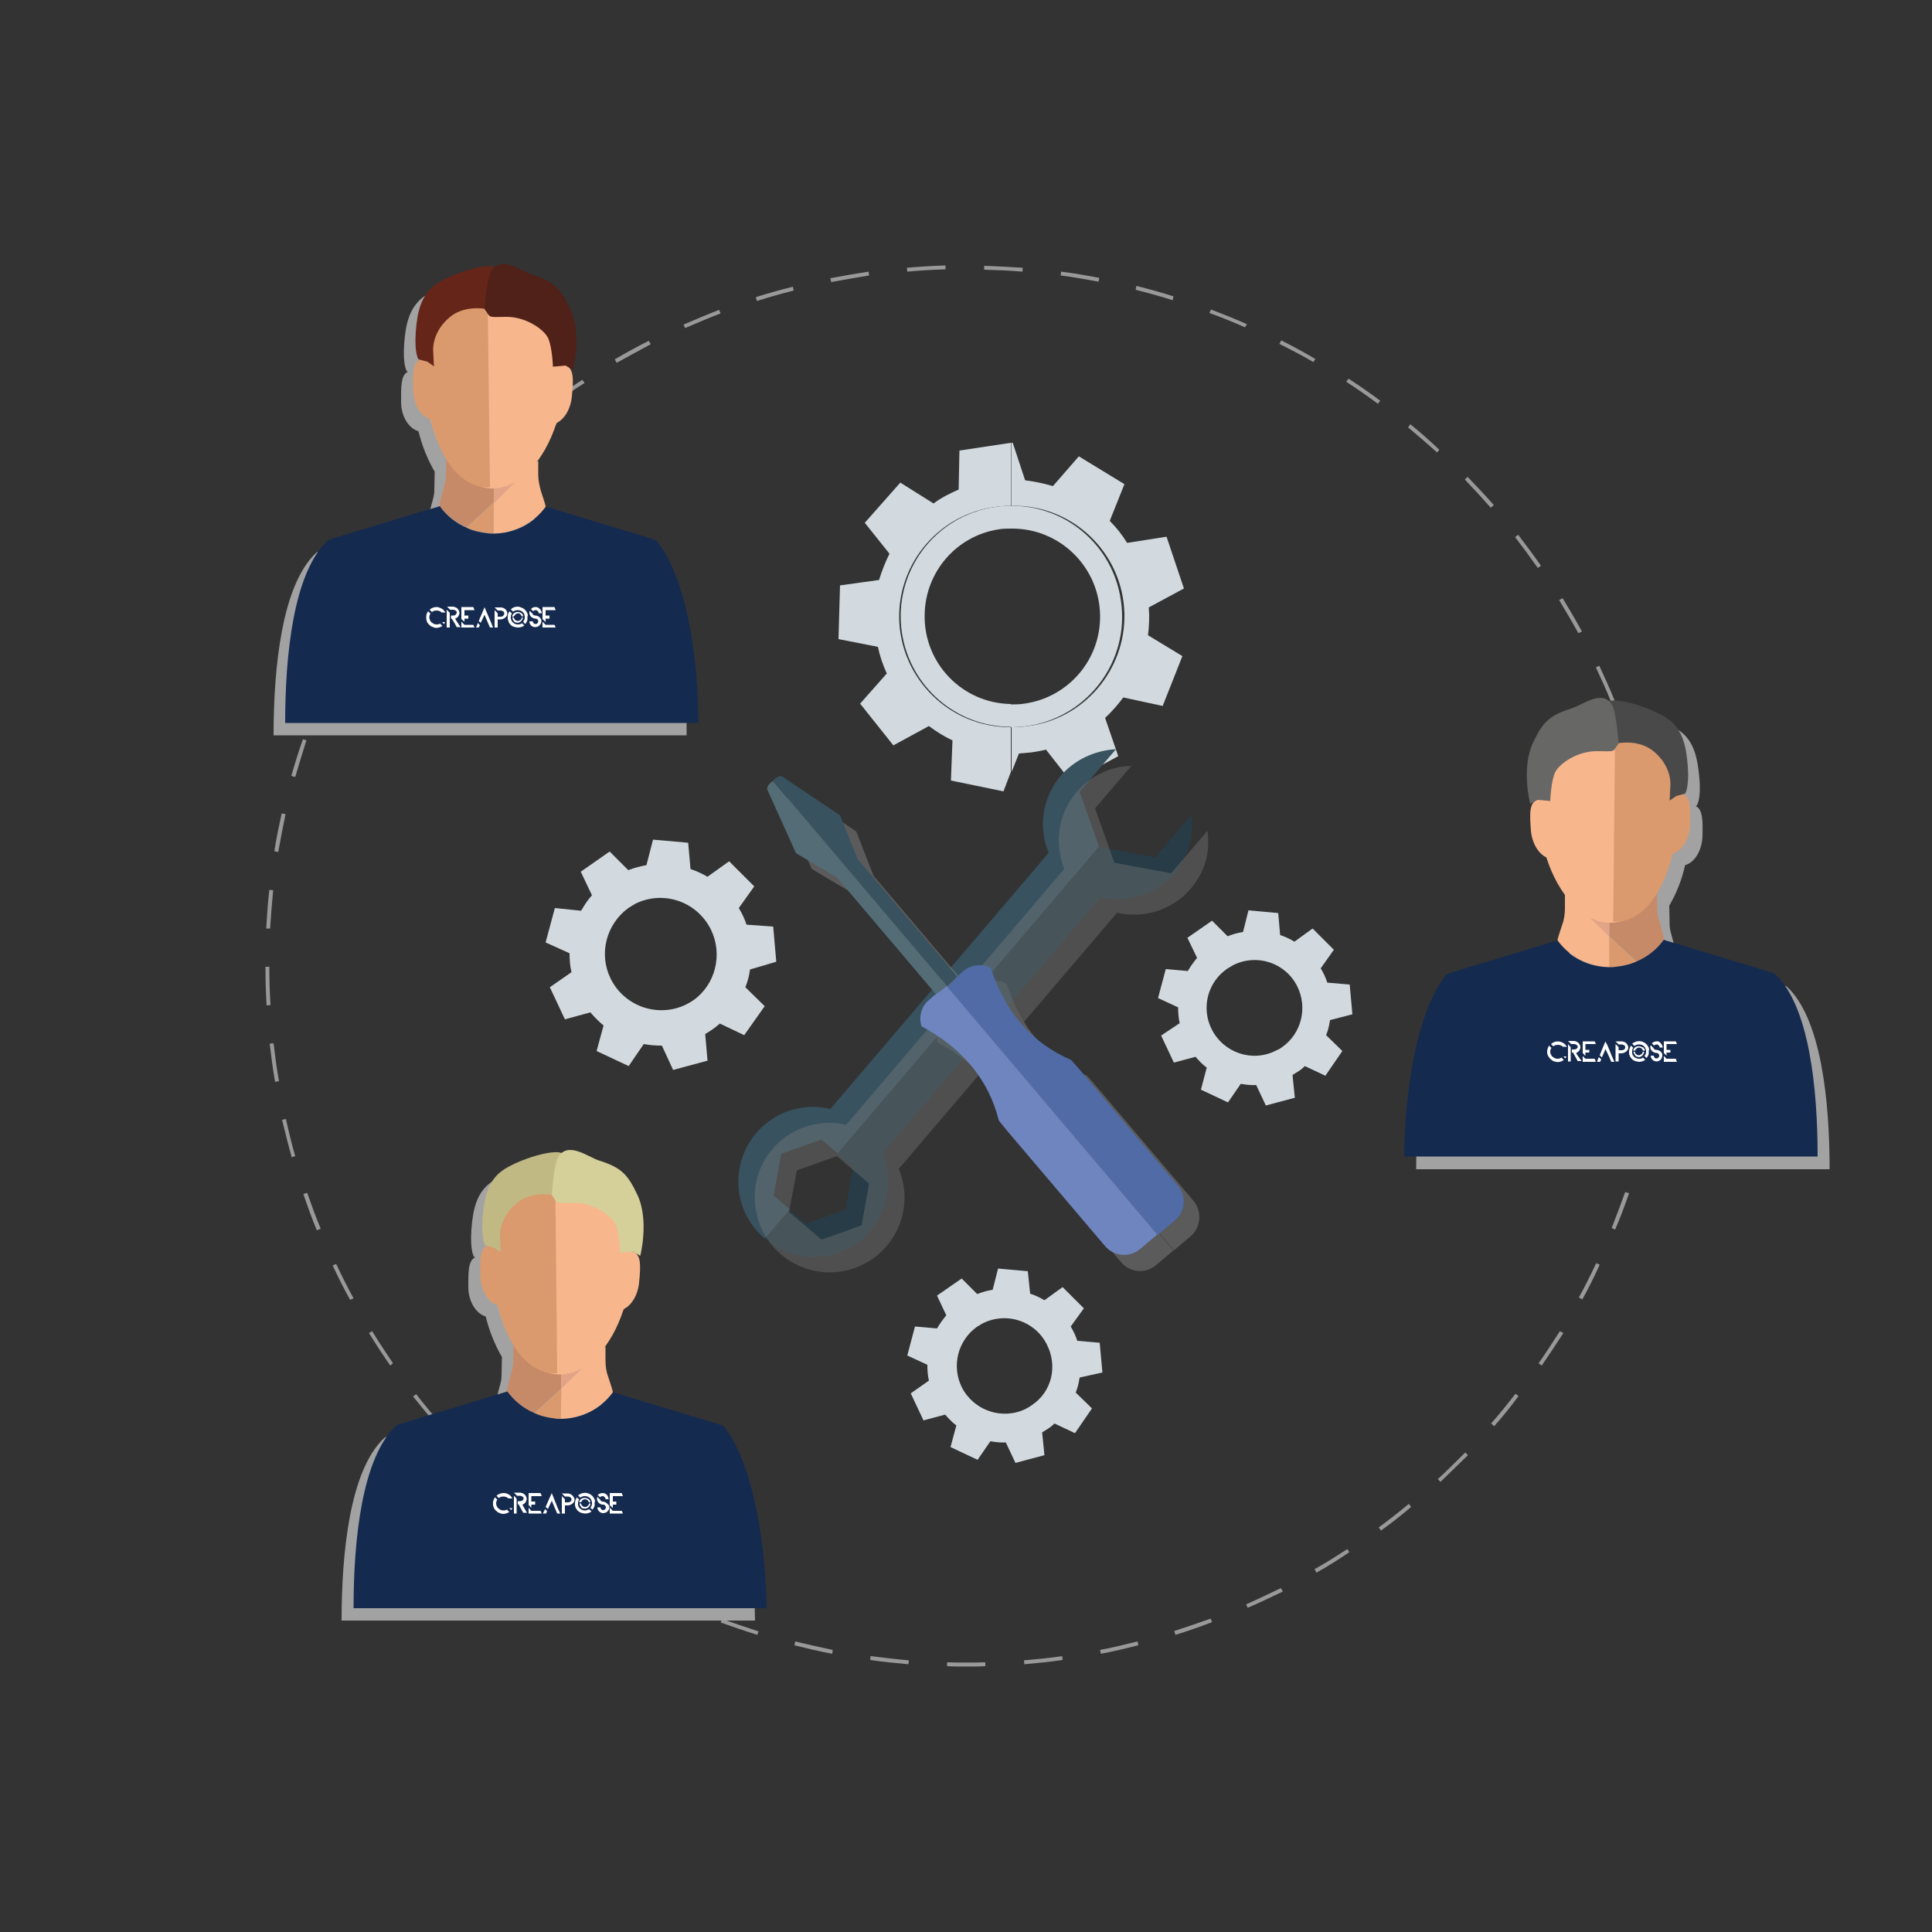 <?xml version="1.0" encoding="utf-8"?>
<!-- Generator: Adobe Illustrator 24.1.3, SVG Export Plug-In . SVG Version: 6.00 Build 0)  -->
<svg version="1.1" id="Calque_1" xmlns="http://www.w3.org/2000/svg" xmlns:xlink="http://www.w3.org/1999/xlink" x="0px" y="0px"
	 viewBox="0 0 500 500" style="enable-background:new 0 0 500 500;" xml:space="preserve">
<rect x="0" y="0" width="500" height="500" fill="#333333" stroke="none"/>
<style type="text/css">
	.st0{fill:#D2DADF;}
	.st1{fill:#38525F;}
	.st2{fill:#273C46;}
	.st3{opacity:0.5;}
	.st4{opacity:0.7;fill:#848484;enable-background:new    ;}
	.st5{fill:#848484;}
	.st6{fill:#546C76;}
	.st7{fill:#506BA6;}
	.st8{fill:#6F85BF;}
	.st9{fill:#999999;}
	.st10{fill:#A2A2A3;}
	.st11{fill:#E39785;}
	.st12{fill:#E3A387;}
	.st13{fill:#13110D;}
	.st14{fill:#292621;}
	.st15{fill:#F8B68C;}
	.st16{fill:#FAB414;}
	.st17{fill:#C78A68;}
	.st18{fill:#DA9A6D;}
	.st19{fill:#152A4F;}
	.st20{fill:#FFFFFF;}
	.st21{fill:#662519;}
	.st22{fill:#4F2119;}
	.st23{fill:#C1B984;}
	.st24{fill:#D5CF99;}
	.st25{fill:#4A494A;}
	.st26{fill:#676766;}
</style>
<g id="Elements">
	<path class="st0" d="M248.1,126.7c-2.3,1-4.5,2.1-6.5,3.6l-8.6-5.4l-9.2,10.4l6.4,8c-1.1,2.2-2,4.5-2.7,6.8l-10.1,1.4l-0.4,13.9
		l10.2,2c0.5,2.4,1.3,4.7,2.3,6.9l-6.9,7.8l8.6,10.8l9.2-5c1.9,1.4,3.9,2.7,6.1,3.7l-0.4,10.4l13.6,2.8l1.9-5v-11.6
		c-15.8,0.1-28.7-12.6-28.9-28.4c-0.1-14.4,10.5-26.7,24.8-28.6c1.4-0.2,2.7-0.3,4.1-0.3v-16.3l-13.3,2L248.1,126.7z"/>
	<path class="st0" d="M301.9,138.9l-10.2,1.6c-1.3-2.1-2.8-4-4.5-5.7l3.8-9.5l-11.8-7.2l-6.7,7.7c-2.4-0.7-4.8-1.2-7.2-1.5l-3.2-9.7
		h-0.4v16.3c15.8-0.4,28.9,12.1,29.3,27.9c0.3,14.6-10.4,27.2-24.9,29.1c-1.4,0.2-2.9,0.3-4.3,0.3v11.6l1.9-4.8
		c1.1-0.1,2.3-0.2,3.4-0.3c1.2-0.2,2.4-0.4,3.6-0.7l6.5,8.3l12.2-6.6l-3.4-9.9c1.7-1.6,3.3-3.4,4.7-5.3l10.2,2.2l5.1-12.9l-8.9-5.4
		c0.3-2.4,0.4-4.8,0.2-7.2l9.1-4.9L301.9,138.9z"/>
	<path class="st0" d="M233.4,163.7c2.1,14,14.1,24.4,28.2,24.4v-5.9c-12.6-0.2-22.6-10.6-22.3-23.2c0.2-11,8.2-20.3,19.1-22
		c1.1-0.2,2.1-0.2,3.2-0.2v-5.9c-1.4,0-2.7,0.1-4.1,0.3C241.9,133.5,231.1,148,233.4,163.7z"/>
	<path class="st0" d="M261.6,130.9v5.9c12.6-0.2,22.9,9.9,23.1,22.4c0.2,11.5-8.2,21.3-19.6,22.9c-1.1,0.2-2.3,0.2-3.5,0.2v5.9
		c1.4,0,2.9-0.1,4.3-0.3c15.6-2.3,26.5-16.8,24.2-32.4C288.1,141.2,275.9,130.8,261.6,130.9L261.6,130.9z"/>
	<path class="st0" d="M200.9,248.9l-0.8-9.1l-6.9-0.5c-0.5-1.5-1.2-3-2-4.3l4-5.6l-6.5-6.5l-5.6,4c-1.4-0.8-2.9-1.5-4.4-2l-0.6-6.8
		l-9.1-0.8l-1.7,6.6c-1.6,0.3-3.2,0.7-4.7,1.3l-4.8-4.8l-0.2,0.1l-7.3,5.1l2.9,6.1c-1.1,1.2-2,2.6-2.8,4l-6.8-0.7l-2.4,8.9l6.2,2.8
		c0,1.6,0.1,3.3,0.5,4.9l-5.6,3.9l3.9,8.3l6.6-1.8c1,1.2,2.2,2.4,3.4,3.4l-1.8,6.6l8.3,3.9l3.9-5.7c1.6,0.3,3.1,0.4,4.7,0.4l2.9,6.3
		l8.9-2.4l-0.3-3.5l-0.3-3.4c0.7-0.4,1.3-0.8,1.9-1.2c0.7-0.5,1.3-1,1.9-1.5l6.3,3l5.3-7.5l-5-4.9c0.6-1.5,1-3,1.2-4.6L200.9,248.9z
		 M179.4,258.9c-0.6,0.4-1.3,0.8-1.9,1.1c-7.3,3.5-16,0.4-19.5-6.8c-3.1-6.4-1.1-14,4.6-18.2c0.6-0.4,1.2-0.7,1.8-1.1
		c7.3-3.6,16-0.6,19.6,6.7C187.1,247,185.2,254.8,179.4,258.9L179.4,258.9z"/>
	<path class="st0" d="M350,262.5l-0.7-7.7l-5.8-0.5c-0.4-1.3-1-2.5-1.7-3.7l3.4-4.8l-5.5-5.5l-4.7,3.4c-1.2-0.7-2.4-1.3-3.7-1.7
		l-0.5-5.7l-7.7-0.7l-1.4,5.6c-1.4,0.2-2.7,0.6-4,1.1l-4-4l-0.2,0.1l-6.2,4.3l2.5,5.2c-0.9,1.1-1.7,2.2-2.4,3.4l-5.7-0.5l-2,7.5
		l5.2,2.4c0,1.4,0.1,2.8,0.4,4.1l-4.8,3.2l3.3,7l5.6-1.5c0.9,1,1.8,2,2.9,2.8l-1.5,5.7l7,3.3l3.3-4.8c1.3,0.2,2.7,0.4,4,0.3l2.5,5.3
		l7.5-2l-0.3-3l-0.3-2.9c0.5-0.3,1.1-0.7,1.6-1s1.1-0.8,1.6-1.3l5.3,2.5l4.4-6.4l-4.2-4.1c0.5-1.2,0.8-2.5,1-3.9L350,262.5z
		 M331.8,271c-0.5,0.4-1.1,0.7-1.6,0.9c-6.1,3.1-13.5,0.6-16.6-5.5c-2.8-5.5-1.1-12.2,4-15.7c0.5-0.3,1-0.6,1.5-0.9
		c6.1-3.1,13.5-0.7,16.6,5.4C338.5,260.8,336.8,267.5,331.8,271z"/>
	<path class="st0" d="M285.3,355.2l-0.7-7.7l-5.8-0.5c-0.4-1.3-1-2.5-1.7-3.7l3.4-4.7l-5.5-5.5l-4.7,3.4c-1.2-0.7-2.4-1.3-3.7-1.7
		L266,329l-7.7-0.7l-1.4,5.5c-1.4,0.2-2.7,0.6-4,1.1l-4-4l-0.2,0.1l-6.2,4.3l2.4,5.1c-0.9,1.1-1.7,2.2-2.4,3.4l-5.7-0.5l-2,7.5
		l5.2,2.4c0,1.4,0.1,2.8,0.4,4.1l-4.7,3.3l3.3,7l5.6-1.5c0.9,1,1.8,2,2.9,2.8l-1.5,5.6l7,3.3l3.3-4.8c1.3,0.2,2.7,0.4,4,0.3l2.5,5.3
		l7.5-2l-0.3-3l-0.3-2.9c0.5-0.3,1.1-0.7,1.6-1c0.6-0.4,1.1-0.8,1.6-1.3l5.3,2.5l4.4-6.4l-4.2-4.1c0.5-1.3,0.8-2.5,1-3.9
		L285.3,355.2z M267.1,363.6c-0.5,0.4-1.1,0.7-1.6,1c-6.1,3-13.5,0.5-16.6-5.6c-2.7-5.5-1-12.1,3.9-15.6c0.5-0.3,1-0.6,1.5-0.9
		c6.1-3.1,13.5-0.7,16.6,5.4C273.8,353.5,272.2,360.2,267.1,363.6L267.1,363.6z"/>
	<path class="st1" d="M274.5,200.8c-4.7,5.5-5.9,13.2-3.1,19.9L214.9,287c-10.4-2.5-20.8,3.9-23.3,14.3c-1.7,7.1,0.7,14.5,6.3,19.2
		l0.1,0l6.4-7.5l-4.2-3.6l2-10.8l10.4-3.7l4.2,3.6l67.7-79.5h-0.1l-5-14.1l9.4-11C283.2,194.2,278,196.7,274.5,200.8z"/>
	<path class="st2" d="M299,221.9l-14.6-2.7l-67.7,79.5l4.1,3.5l-2,10.8l-5.2,1.9l-3.5,4.2l3.6-4.2l-5.2,1.8l-4.1-3.5l-6.4,7.5
		c8.2,6.9,20.4,5.9,27.3-2.3c4.7-5.5,5.9-13.2,3.1-19.9l56.4-66.3c10.4,2.4,20.8-4,23.2-14.3c0.5-2.3,0.7-4.7,0.3-7L299,221.9z"/>
	<g class="st3">
		<path class="st4" d="M312.5,215l-9.4,11l-14.6-2.7h-0.1l-5-14.1l9.4-11c-10.7,0.3-19.1,9.2-18.8,19.9c0.1,2.3,0.6,4.6,1.4,6.8
			L219,291.1c-10.4-2.4-20.8,4-23.2,14.4c-1.6,7,0.8,14.4,6.3,19.1l0.1,0.1c8.2,6.9,20.4,5.9,27.3-2.3c4.7-5.5,5.9-13.2,3.1-19.9
			l56.5-66.3c10.4,2.4,20.8-4,23.2-14.4C312.7,219.7,312.8,217.3,312.5,215z M223,317.1l-5.2,1.9l-5.2,1.8l-4.1-3.5l-4.3-3.6l2-10.8
			l10.4-3.7l4.2,3.6l4.1,3.5L223,317.1z"/>
		<path class="st5" d="M203.5,206.7c-0.7,0.6-1,1.4-0.8,1.8l7.4,16.4l10.6,6.3l25.7,30.3l-0.4,0.3l-1.4,1.2c-2,1.6-2.8,4.4-1.9,6.8
			c10.4,5.6,17.3,13.6,20,24.4l2.1,2.6l25.4,29.9c2.3,2.7,6.3,3,9,0.7l4.5-3.8l-54.5-64.2l-45.1-53.1L203.5,206.7z"/>
		<path class="st5" d="M308.9,310.8l-25.4-29.9c-0.7-0.9-1.5-1.7-2.2-2.5c-10.3-4.4-17.1-12.4-20.8-23.8c-0.7-0.4-1.5-0.7-2.4-0.7
			c-1.7-0.1-3.4,0.4-4.6,1.5c0,0-0.6,0.5-1.4,1.2c-0.1,0.1-0.2,0.2-0.3,0.4l-25.7-30.3l-4.5-11.5l-14.9-10c-0.4-0.3-1.2-0.1-1.9,0.5
			l-0.6,0.5l45.1,53.2l54.5,64.2l4.5-3.8C310.8,317.5,311.1,313.5,308.9,310.8z"/>
	</g>
	<path class="st1" d="M217.4,211l-14.9-10c-0.4-0.3-1.2-0.1-1.9,0.5L200,202l45.1,53.2c0.9-0.7,1.8-1.6,2.6-2.5l-25.7-30.3
		L217.4,211z"/>
	<path class="st6" d="M199.4,202.6c-0.7,0.6-1,1.4-0.8,1.8l7.4,16.4l10.6,6.3l25.7,30.3c1-0.6,1.9-1.3,2.8-2.1L200,202.1
		L199.4,202.6z"/>
	<path class="st7" d="M279.4,276.8l-2.2-2.5c-10.3-4.4-17.1-12.5-20.8-23.8c-0.7-0.4-1.5-0.7-2.4-0.7c-1.7-0.1-3.4,0.4-4.7,1.5
		l-1.3,1.2c-0.1,0.1-0.2,0.3-0.3,0.4c-0.8,0.9-1.6,1.7-2.6,2.5l54.5,64.2l4.5-3.8c2.7-2.3,3-6.3,0.7-9L279.4,276.8z"/>
	<path class="st8" d="M242.2,257.3l-0.4,0.3l-1.4,1.2c-2,1.7-2.7,4.4-1.9,6.8c10.4,5.6,17.3,13.6,20,24.4l2.1,2.6l25.4,29.9
		c2.3,2.7,6.3,3,9,0.8l4.5-3.8L245,255.2C244.1,256,243.2,256.7,242.2,257.3z"/>
	<path class="st9" d="M250,431.3c-1.6,0-3.3,0-4.9-0.1v-1c3.3,0.1,6.6,0.1,9.9,0v1C253.4,431.3,251.7,431.3,250,431.3z M235.1,430.7
		c-3.3-0.3-6.6-0.6-9.9-1.1l0.1-1c3.3,0.4,6.6,0.8,9.9,1.1L235.1,430.7z M265.1,430.7l-0.1-1c3.3-0.3,6.6-0.6,9.9-1.1l0.1,1
		C271.7,430.1,268.4,430.4,265.1,430.7L265.1,430.7z M215.4,428c-3.3-0.6-6.5-1.4-9.8-2.2l0.2-1c3.2,0.8,6.5,1.5,9.7,2.2L215.4,428z
		 M284.9,428l-0.2-1c3.2-0.6,6.5-1.4,9.7-2.2l0.2,1C291.4,426.6,288.1,427.4,284.9,428L284.9,428z M196,423.1
		c-3.2-1-6.4-2.1-9.5-3.2l0.4-0.9c3.1,1.1,6.3,2.2,9.4,3.2L196,423.1z M304.2,423.1l-0.3-1c3.1-1,6.3-2.1,9.4-3.2l0.4,0.9
		C310.6,421,307.4,422.1,304.2,423.1L304.2,423.1z M177.2,416.1c-3-1.3-6.1-2.8-9.1-4.3l0.4-0.9c3,1.5,6,2.9,9,4.2L177.2,416.1z
		 M322.9,416.1l-0.4-0.9c3-1.3,6-2.8,9-4.2l0.5,0.9C329,413.3,325.9,414.8,322.9,416.1L322.9,416.1z M159.4,407.1
		c-2.9-1.7-5.7-3.4-8.5-5.2l0.6-0.8c2.8,1.8,5.6,3.6,8.5,5.2L159.4,407.1z M340.7,407l-0.5-0.9c2.9-1.6,5.7-3.4,8.5-5.2l0.5,0.8
		C346.4,403.6,343.6,405.4,340.7,407L340.7,407z M142.7,396.1c-2.7-2-5.3-4-7.9-6.1l0.6-0.8c2.6,2.1,5.2,4.2,7.8,6.1L142.7,396.1z
		 M357.4,396.1l-0.6-0.8c2.7-2,5.3-4,7.8-6.1l0.6,0.8C362.7,392.1,360.1,394.2,357.4,396.1L357.4,396.1z M127.2,383.5
		c-2.4-2.2-4.8-4.6-7.2-7l0.7-0.7c2.3,2.4,4.7,4.7,7.1,6.9L127.2,383.5z M372.8,383.5l-0.7-0.7c2.4-2.2,4.8-4.6,7.1-6.9l0.7,0.7
		C377.6,378.8,375.2,381.2,372.8,383.5L372.8,383.5z M113.3,369.1c-2.2-2.5-4.3-5.1-6.4-7.7l0.8-0.6c2,2.6,4.2,5.2,6.3,7.7
		L113.3,369.1z M386.7,369.1l-0.8-0.7c2.2-2.5,4.3-5.1,6.3-7.7l0.8,0.6C391,364,388.9,366.6,386.7,369.1L386.7,369.1z M101,353.4
		c-1.9-2.7-3.7-5.5-5.5-8.4l0.8-0.5c1.7,2.8,3.6,5.6,5.4,8.3L101,353.4z M399,353.4l-0.8-0.6c1.9-2.7,3.7-5.5,5.5-8.3l0.9,0.5
		C402.8,347.8,400.9,350.6,399,353.4z M90.6,336.4c-1.6-2.9-3.1-5.9-4.5-8.9l0.9-0.4c1.4,3,2.9,6,4.5,8.9L90.6,336.4z M409.5,336.3
		l-0.9-0.5c1.6-2.9,3.1-5.9,4.5-8.9l0.9,0.4C412.6,330.4,411.1,333.4,409.5,336.3L409.5,336.3z M82,318.4c-1.3-3.1-2.4-6.2-3.5-9.4
		l1-0.3c1.1,3.1,2.2,6.2,3.5,9.3L82,318.4z M418,318.2l-0.9-0.4c1.2-3.1,2.4-6.2,3.5-9.3l1,0.3C420.5,312,419.3,315.2,418,318.2
		L418,318.2z M75.5,299.5c-0.9-3.2-1.7-6.4-2.5-9.7l1-0.2c0.7,3.2,1.5,6.5,2.4,9.6L75.5,299.5z M424.5,299.3l-1-0.3
		c0.9-3.2,1.7-6.4,2.4-9.6l1,0.2C426.3,292.9,425.4,296.1,424.5,299.3L424.5,299.3z M71.2,280c-0.6-3.3-1-6.6-1.4-9.9l1-0.1
		c0.4,3.3,0.8,6.6,1.4,9.8L71.2,280z M428.9,279.8l-1-0.2c0.5-3.2,1-6.5,1.4-9.8l1,0.1C429.9,273.2,429.4,276.6,428.9,279.8
		L428.9,279.8z M69,260.2c-0.2-3.3-0.3-6.6-0.3-10h1c0,3.3,0.1,6.7,0.3,9.9L69,260.2z M431.1,260l-1,0c0.2-3.3,0.3-6.6,0.3-9.9v-0.4
		h1v0.4C431.3,253.3,431.2,256.7,431.1,260L431.1,260z M69.9,240.3h-1c0.2-3.3,0.4-6.7,0.8-10l1,0.1C70.4,233.6,70.1,237,69.9,240.3
		z M430,239.7c-0.2-3.3-0.5-6.6-0.8-9.9l1-0.1c0.4,3.3,0.6,6.6,0.8,10L430,239.7z M72,220.5l-1-0.2c0.5-3.3,1.2-6.6,1.9-9.8l1,0.2
		C73.2,214,72.6,217.3,72,220.5L72,220.5z M427.8,219.9c-0.5-3.2-1.2-6.5-1.9-9.7l1-0.2c0.7,3.2,1.4,6.5,1.9,9.8L427.8,219.9z
		 M76.4,201.1l-1-0.3c0.9-3.2,1.9-6.4,3-9.5l0.9,0.3C78.3,194.8,77.3,198,76.4,201.1z M423.5,200.6c-0.9-3.2-1.9-6.4-3-9.5l0.9-0.3
		c1.1,3.1,2.1,6.3,3,9.5L423.5,200.6z M82.8,182.3l-0.9-0.4c1.2-3.1,2.6-6.2,4-9.2l0.9,0.4C85.4,176.2,84,179.2,82.8,182.3z
		 M417,181.8c-1.2-3.1-2.6-6.1-4-9.1l0.9-0.4c1.4,3,2.8,6.1,4,9.1L417,181.8z M91.3,164.3l-0.9-0.5c1.6-2.9,3.3-5.8,5-8.7l0.8,0.5
		C94.5,158.5,92.9,161.4,91.3,164.3z M408.5,163.9c-1.6-2.9-3.3-5.8-5-8.6l0.9-0.5c1.7,2.8,3.4,5.7,5,8.6L408.5,163.9z M101.7,147.4
		l-0.8-0.6c1.9-2.7,3.9-5.4,5.9-8.1l0.8,0.6C105.6,142,103.6,144.7,101.7,147.4z M398,147c-1.9-2.7-3.9-5.4-5.9-8l0.8-0.6
		c2,2.6,4,5.3,5.9,8L398,147z M113.9,131.7l-0.8-0.7c2.2-2.5,4.5-5,6.8-7.4l0.7,0.7C118.3,126.7,116.1,129.2,113.9,131.7z
		 M385.8,131.4c-2.2-2.5-4.4-4.9-6.7-7.3l0.7-0.7c2.3,2.4,4.6,4.8,6.8,7.3L385.8,131.4z M127.7,117.4l-0.7-0.7
		c2.4-2.2,5-4.5,7.5-6.6l0.6,0.8C132.7,113,130.2,115.2,127.7,117.4z M371.9,117.1c-2.4-2.2-5-4.4-7.5-6.5l0.6-0.8
		c2.6,2.1,5.1,4.3,7.5,6.6L371.9,117.1z M143.1,104.8l-0.6-0.8c2.7-2,5.4-3.9,8.2-5.7l0.6,0.8C148.4,100.9,145.7,102.8,143.1,104.8z
		 M356.6,104.5c-2.7-2-5.4-3.9-8.2-5.7L349,98c2.8,1.8,5.5,3.7,8.2,5.7L356.6,104.5z M159.6,93.9l-0.5-0.9c2.9-1.7,5.8-3.3,8.8-4.8
		l0.5,0.9C165.4,90.7,162.5,92.3,159.6,93.9z M339.9,93.7c-2.9-1.7-5.8-3.2-8.8-4.7l0.5-0.9c3,1.5,5.9,3.1,8.8,4.8L339.9,93.7z
		 M177.3,84.9l-0.4-0.9c3-1.3,6.1-2.6,9.2-3.8l0.4,0.9C183.4,82.3,180.3,83.6,177.3,84.9z M322.2,84.7c-3-1.3-6.1-2.6-9.2-3.7
		l0.4-0.9c3.1,1.2,6.2,2.4,9.3,3.8L322.2,84.7z M195.9,77.9l-0.3-1c3.2-1,6.4-1.9,9.6-2.7l0.2,1C202.2,76,199,76.9,195.9,77.9z
		 M303.5,77.7c-3.1-1-6.4-1.9-9.6-2.7l0.2-1c3.2,0.8,6.5,1.7,9.6,2.7L303.5,77.7z M215.1,73l-0.2-1c3.2-0.6,6.6-1.2,9.9-1.7l0.1,1
		C221.7,71.8,218.4,72.4,215.1,73z M284.3,72.9c-3.2-0.6-6.5-1.2-9.8-1.6l0.1-1c3.3,0.4,6.6,1,9.9,1.6L284.3,72.9z M234.8,70.3
		l-0.1-1c3.3-0.3,6.7-0.5,10-0.6v1C241.4,69.8,238.1,70,234.8,70.3z M264.6,70.3c-3.3-0.3-6.6-0.4-9.9-0.5v-1
		c3.3,0.1,6.7,0.3,10,0.5L264.6,70.3z"/>
	<path class="st10" d="M111.7,68.6c-0.1,0.1-0.1,0.1-0.2,0.2l0,0L111.7,68.6z"/>
	<path class="st10" d="M166.9,143c-0.2-0.2-7.4-2.4-14.5-4.5c-2.7-0.8-5.3-1.6-7.6-2.3l-1.9-0.6c-1.8-0.5-3.2-1-4.1-1.2
		c-0.2-0.1-0.4-0.1-0.5-0.1c0,0-0.1,0.1-0.1,0.1l0,0l0,0l0.1-0.2c0.1,0-0.6-2.2-1.2-4c-0.4-1.4-0.7-2.8-0.7-4.3v-3.6l-0.2,0.2
		c2.1-3,3.8-6.3,4.9-9.8c2.1-1,3.7-3.7,4-6.9c0.3-3.5,0.6-6.4-0.8-7.6l1.1,0.6c0,0,2.4-9.3-0.8-15.9c-2.4-5-3.9-6.9-10-8.8
		c-2.5-0.8-6.9-4.2-9.6-1.9c-3-1-12.8,2.3-16,5.1c-2.9,2.6-4,6.1-4.4,11.7s0.7,7.1,0.7,7.1l0.3,0.1c-1.9,0.8-1.8,4-1.8,7.8
		s2,6.9,4.5,7.6c0.9,3.7,2.3,7.2,4.2,10.5l-0.1,4.7c0,0.7-0.1,1.5-0.3,2.2c-0.5,1.8-1.4,5.2-1.3,5.2l0,0l0,0l-0.6,0.2l-4.4,1.3
		l-1.7,0.5l-7.9,2.4c-7.1,2.1-14,4.2-14.3,4.4c-9,8.3-11.1,29.9-11.1,47.3h106.9C177.8,174.8,175,153,166.9,143z M121.7,140.9
		c0.5,0.1,0.9,0.1,1.4,0.2l0,0C122.6,141.1,122.1,141,121.7,140.9L121.7,140.9z M124.3,141.2c-0.4,0-0.8,0-1.3-0.1l0,0
		C123.5,141.1,123.9,141.2,124.3,141.2z M117.7,139.8L117.7,139.8c0.8,0.4,1.7,0.7,2.6,0.9C119.4,140.4,118.5,140.1,117.7,139.8
		L117.7,139.8c-1.1-0.4-2.1-1-3-1.7c-0.6-0.4-1.2-0.9-1.8-1.4c0.6,0.5,1.1,1,1.8,1.4C115.6,138.8,116.7,139.3,117.7,139.8l7.1-6.5
		v-3.7l0,0v3.7L117.7,139.8z M143.3,97.8h0.1l0.2,0.1C143.5,97.8,143.4,97.8,143.3,97.8L143.3,97.8z"/>
	<path class="st11" d="M137.5,120.5L137.5,120.5l-1.3,1.3l0.5-0.6C136.9,121,137.2,120.7,137.5,120.5z"/>
	<path class="st12" d="M132.1,125.3c0.7-0.4,1.4-0.9,2-1.4l-6.3,6.3v-4.3C129.2,126,130.7,125.9,132.1,125.3z"/>
	<path class="st13" d="M107.4,87.9L107.4,87.9c0.7,0.1,1.3,0.2,2,0.2C108.7,88.1,108.1,88,107.4,87.9z"/>
	<path class="st14" d="M148.2,88c-0.7,0.1-1.3,0.2-2,0.2C146.9,88.2,147.6,88.1,148.2,88L148.2,88z"/>
	<path class="st15" d="M134.1,123.9c0.7-0.6,1.4-1.3,2-2l1.3-1.3l0,0c0.6-0.5,1.2-0.9,1.9-1.3v3.6c0,1.4,0.3,2.8,0.7,4.2
		c0.6,1.8,1.3,4,1.2,4l-0.1,0.2c-3.1,4.2-8,6.7-13.3,6.8h-0.1l0.1-7.9L134.1,123.9z"/>
	<path class="st16" d="M114.5,65.8L114.5,65.8c0.1-0.1,0.1-0.2,0.2-0.2L114.5,65.8z"/>
	<path class="st17" d="M115.4,123.6l0.1-5c1.2,0.8,2.3,1.7,3.4,2.6c1.3,1.6,2.8,3,4.6,4c0.3,0.1,0.7,0.3,1,0.3c0.1,0,0.2,0,0.3,0
		c0.2,0,0.5,0.1,0.7,0.1h0.4c0.2,0,0.4,0,0.7,0h0.6h0.6v4.3l-7.1,6.5c-2.8-1.2-5.2-3.1-7-5.6l0,0c-0.1,0,0.8-3.4,1.3-5.2
		C115.2,125.1,115.3,124.4,115.4,123.6z"/>
	<path class="st18" d="M127.7,138h-0.4c-0.4,0-0.8,0-1.3-0.1l0,0c-1.8-0.2-3.7-0.6-5.3-1.4l0,0l7.1-6.5L127.7,138z"/>
	<path class="st19" d="M169.9,139.9c-0.2-0.2-7.4-2.4-14.5-4.5c-2.7-0.8-5.3-1.6-7.6-2.3l-1.9-0.6c-1.8-0.5-3.2-1-4.1-1.2
		c-0.2-0.1-0.4-0.1-0.5-0.1l-0.1,0.1l0,0c-3.1,4.2-8,6.7-13.3,6.8h-0.5c-0.4,0-0.8,0-1.3-0.1l0,0c-1.8-0.2-3.7-0.6-5.3-1.4l0,0
		c-2.8-1.2-5.2-3.1-7-5.6l0,0l-0.6,0.2l-4.4,1.3l-1.7,0.5l-7.9,2.4c-7.1,2.1-14,4.2-14.3,4.4c-9,8.3-11.1,29.9-11.1,47.3h106.9
		C180.8,171.7,178,149.9,169.9,139.9z"/>
	<path class="st20" d="M114.9,161.5c0.1-0.1,0.2-0.3,0.3-0.5h-0.8L114.9,161.5z"/>
	<path class="st20" d="M113,161.6c-0.4,0-0.7-0.1-1-0.3c-0.1-0.1-0.2-0.2-0.3-0.2l-0.1-0.1c-0.3-0.3-0.5-0.8-0.5-1.2
		c0-0.4,0.1-0.7,0.3-1l-0.6-0.6c-0.4,0.5-0.5,1-0.5,1.6c0,0.5,0.1,0.9,0.3,1.3c0.1,0.1,0.1,0.2,0.2,0.3c0.1,0.1,0.2,0.2,0.3,0.3
		c0.1,0.1,0.3,0.3,0.5,0.4c0.4,0.2,0.9,0.4,1.3,0.4c0.6,0,1.1-0.2,1.6-0.5l-0.6-0.6C113.7,161.5,113.4,161.6,113,161.6z"/>
	<path class="st20" d="M114.3,157.5c-0.4-0.2-0.9-0.4-1.3-0.4c-0.6,0-1.3,0.2-1.8,0.7l0.6,0.6c0.3-0.3,0.7-0.4,1.2-0.4
		c0.5,0,1,0.2,1.3,0.5h1C115,158.1,114.7,157.7,114.3,157.5z"/>
	<path class="st20" d="M118,160.5l-0.2-0.4c0.3-0.1,0.6-0.3,0.8-0.6c0.2-0.3,0.3-0.6,0.3-0.9c0-0.2,0-0.3-0.1-0.5
		c-0.1-0.2-0.2-0.4-0.4-0.6c-0.2-0.2-0.4-0.3-0.7-0.4c-0.2-0.1-0.4-0.1-0.6-0.1h-1.4l0.8,0.8h0.7c0.3,0,0.5,0.1,0.7,0.2
		c0.1,0.1,0.2,0.2,0.3,0.3c0,0.1,0,0.1,0,0.2c0,0.2-0.1,0.4-0.3,0.6c-0.2,0.2-0.5,0.2-0.7,0.2h-0.5v0.8h0.2l0.7,1.1l0.5,0.9l0.1,0.2
		h1l-0.2-0.3L118,160.5z"/>
	<polygon class="st20" points="115.6,157.8 115.6,158.5 115.6,159.6 115.6,162.4 116.4,162.4 116.4,159.2 116.4,158.6 116,158.2 	
		"/>
	<polygon class="st20" points="122.2,157.1 120.9,157.1 120.1,157.1 119.4,157.1 119.4,157.1 119.4,157.1 119.4,157.1 119.4,157.8 
		119.4,158.2 119.4,160.2 120.2,160.9 120.2,160.1 121.2,160.1 121.2,159.3 120.2,159.3 120.2,157.9 122.4,157.9 122.8,157.9 
		122.5,157.1 	"/>
	<polygon class="st20" points="121.6,161.7 121.6,161.7 120.9,161.7 120.2,161.7 120.2,161.7 120.2,161.7 119.4,160.9 119.4,162 
		119.4,162.4 122.8,162.4 122.5,161.7 	"/>
	<polygon class="st20" points="123.7,161.2 123.6,161.4 123.2,162.4 123.9,162.4 124.2,161.8 123.8,161.4 	"/>
	<polygon class="st20" points="125.8,158.1 125.5,157.4 125.4,157.1 125.3,157.4 123.9,160.7 124.4,161.2 124.4,161.3 124.4,161.2 
		125.4,159.1 126.2,161 126.8,162.4 127.6,162.4 127,160.9 	"/>
	<path class="st20" d="M130.7,157.6L130.7,157.6c-0.3-0.3-0.8-0.4-1.2-0.4H128l0.8,0.8h0.7c0.3,0,0.5,0.1,0.7,0.2
		c0.2,0.1,0.3,0.3,0.3,0.5v0.1c0,0.2-0.1,0.4-0.3,0.6c-0.2,0.2-0.5,0.2-0.7,0.2h-0.7v-0.9l-0.6-0.6l-0.2-0.2v4.5h0.8v-2.1h0.7
		c0.5,0,0.9-0.2,1.3-0.5c0.3-0.3,0.5-0.6,0.5-1v-0.2C131.2,158.2,131,157.8,130.7,157.6z"/>
	<path class="st20" d="M136.6,159.4c0-0.4-0.1-0.7-0.3-1c-0.2-0.4-0.6-0.8-1-1c-0.4-0.2-0.9-0.4-1.3-0.4c-0.7,0-1.3,0.2-1.8,0.7
		l0.4,0.4l0.2,0.2l0.1-0.1c0.3-0.2,0.7-0.3,1.1-0.3c0.5,0,1,0.2,1.3,0.5c0.2,0.2,0.4,0.4,0.4,0.7c0,0.1,0.1,0.2,0.1,0.4
		c0,0.1,0,0.2,0,0.2c0,0.1,0,0.1,0,0.2c0,0.4-0.2,0.7-0.4,1l0,0l0.5,0.6c0.3-0.3,0.5-0.7,0.6-1.1c0-0.1,0-0.2,0-0.2
		c0-0.1,0-0.3,0-0.4c0-0.1,0-0.2,0-0.3L136.6,159.4z"/>
	<path class="st20" d="M134.2,161.6H134c-0.9,0-1.6-0.6-1.8-1.5c0-0.1,0-0.2,0-0.3c0-0.2,0-0.5,0.1-0.7c0-0.1,0.1-0.2,0.2-0.3
		l-0.6-0.6c-0.2,0.2-0.3,0.5-0.4,0.7c-0.1,0.3-0.1,0.6-0.1,0.9c0,0.1,0,0.3,0,0.4c0.1,0.3,0.2,0.6,0.3,0.9c0.2,0.4,0.6,0.8,1,1
		l0.3,0.1c0.3,0.1,0.7,0.2,1.1,0.2c0.6,0,1.1-0.2,1.6-0.5l-0.6-0.6C134.8,161.5,134.5,161.6,134.2,161.6z"/>
	<path class="st20" d="M138.6,157.1c-0.5,0-0.9,0.2-1.2,0.5l0.6,0.6c0.1-0.2,0.4-0.3,0.6-0.3c0.1,0,0.3,0,0.4,0.1
		c0.1,0.1,0.2,0.2,0.3,0.3c0.1,0.1,0.1,0.2,0.1,0.4h0.8c0-0.4-0.2-0.8-0.5-1.1C139.3,157.2,139,157.1,138.6,157.1z"/>
	<path class="st20" d="M139.6,159.7c-0.2-0.2-0.5-0.3-0.9-0.4h-0.2c-0.2,0-0.3-0.1-0.4-0.1l0,0c-0.1-0.1-0.2-0.2-0.3-0.4l-0.7-0.7
		c-0.1,0.2-0.1,0.3-0.1,0.5c0,0.3,0.1,0.5,0.2,0.7c0.1,0.1,0.2,0.3,0.3,0.4l0,0l0.2,0.1c0.3,0.2,0.6,0.3,0.9,0.3
		c0.4,0,0.7,0.3,0.7,0.7l0,0c0,0.2-0.1,0.4-0.2,0.5c-0.1,0.1-0.3,0.2-0.5,0.2c-0.2,0-0.4-0.1-0.5-0.2c-0.1-0.1-0.2-0.3-0.2-0.5H137
		c0,0.9,0.7,1.5,1.5,1.5c0.3,0,0.5-0.1,0.8-0.2c0.2-0.1,0.4-0.3,0.6-0.6c0.1-0.2,0.2-0.4,0.2-0.6c0-0.1,0-0.1,0-0.1
		c0-0.1,0-0.2,0-0.4C140,160.2,139.8,159.9,139.6,159.7z"/>
	<polygon class="st20" points="143.5,161.7 142.7,161.7 141.9,161.7 141.2,161.7 141.2,161.7 141.2,161.7 140.7,161.2 140.4,160.9 
		140.4,161.1 140.4,162.4 143.8,162.4 143.6,161.9 	"/>
	<polygon class="st20" points="141.2,160.9 141.2,160.9 141.2,160.1 142.2,160.1 142.2,159.3 141.2,159.3 141.2,157.9 143.8,157.9 
		143.5,157.1 140.4,157.1 140.4,157.1 140.4,157.1 140.4,157.1 140.4,160.2 141.1,160.9 	"/>
	<path class="st20" d="M132.8,160.5l0.1,0.1c0,0.1,0.1,0.1,0.1,0.2l0.1,0.1l0,0l0,0c0.1,0.1,0.3,0.2,0.5,0.2c0.2,0.1,0.5,0.1,0.7,0
		c0.2-0.1,0.5-0.2,0.6-0.4c0.2-0.2,0.4-0.6,0.4-0.9H135c0,0,0,0.1,0,0.1c0,0.2-0.1,0.4-0.3,0.5c-0.2,0.2-0.4,0.3-0.7,0.3
		c-0.1,0-0.3,0-0.4-0.1l-0.2-0.1l-0.1-0.1l-0.1-0.1c-0.1-0.2-0.2-0.3-0.2-0.5h-0.4C132.6,160.1,132.7,160.3,132.8,160.5z"/>
	<path class="st20" d="M133.3,159.1L133.3,159.1c0.4-0.4,0.9-0.5,1.3-0.2c0,0,0.1,0.1,0.1,0.1c0.1,0.1,0.2,0.2,0.2,0.3
		c0,0.1,0.1,0.1,0.1,0.2h0.4c0-0.1-0.1-0.3-0.1-0.4c-0.1-0.1-0.2-0.3-0.3-0.4l-0.2-0.1c-0.4-0.2-0.8-0.3-1.2-0.2l-0.2,0.1
		c-0.5,0.2-0.8,0.6-0.9,1.1h0.4C133.1,159.4,133.2,159.3,133.3,159.1z"/>
	<path class="st15" d="M145.9,94.5c0.2-10.7-1.6-19.8-16.9-20.3c-19.2-0.6-17.9,11.2-18.6,24.2s6.8,27.5,16.6,28
		c7.4,0.4,14-7.4,17-16.9c2.1-1,3.7-3.7,4-6.9C148.4,98.4,148.7,94.9,145.9,94.5z"/>
	<path class="st18" d="M110.5,93c-0.3-0.1-0.6-0.1-0.8-0.1c-3,0.1-2.9,3.6-2.8,8c0.1,3.8,2,6.9,4.5,7.6c2.3,9.4,7.1,17.2,14.4,17.6
		c0.3,0,0.6,0,1,0L126.2,76C109.8,75.5,111.1,82.3,110.5,93z"/>
	<path class="st21" d="M128.3,69.2c-2.5-1.4-13,2.1-16.3,5c-2.9,2.6-4,6.1-4.4,11.7s0.7,7.1,0.7,7.1l2.3,0.6l1.7,1.2l-0.2-4.1
		c0,0-0.4-4.8,4.4-8.7s11.7-1.5,11.7-1.5L128.3,69.2z"/>
	<path class="st22" d="M125.4,80c1.7,2.2,0.4,2.1,5.5,2s9.8,3.2,10.9,5.4s1.3,7.5,1.3,7.5l3.3-0.3l1.9,1.1c0,0,2.4-9.3-0.8-15.9
		c-2.4-5-3.9-6.9-10-8.8c-2.7-0.9-7.9-5-10.4-0.9C126,72,125.4,80,125.4,80z"/>
	<path class="st16" d="M131.9,295.1L131.9,295.1c0,0,0.1-0.1,0.2-0.2L131.9,295.1z"/>
	<path class="st10" d="M129.1,297.9c-0.1,0.1-0.2,0.2-0.2,0.2l0,0C128.9,298.1,129,298,129.1,297.9z"/>
	<path class="st10" d="M184.3,372.2c-0.2-0.2-7.4-2.4-14.5-4.5c-2.7-0.8-5.3-1.6-7.6-2.3l-1.9-0.6l-4.1-1.2
		c-0.2-0.1-0.4-0.1-0.5-0.1c0,0-0.1,0.1-0.1,0.1l0,0l0.1-0.2c0.1,0-0.6-2.2-1.2-4c-0.4-1.4-0.7-2.8-0.7-4.2v-3.6l-0.2,0.1
		c2.1-3,3.8-6.3,4.9-9.8c2.1-1,3.7-3.7,4-6.9c0.3-3.5,0.6-6.4-0.8-7.6l1.1,0.6c0,0,2.4-9.3-0.8-15.9c-2.4-5-3.9-6.9-10-8.8
		c-2.5-0.8-6.9-4.2-9.6-1.9c-3-1-12.8,2.4-16,5.1c-2.9,2.5-4,6.1-4.4,11.7s0.7,7.1,0.7,7.1l0.3,0.1c-1.9,0.8-1.8,4-1.8,7.7
		s2,6.9,4.5,7.6c0.9,3.7,2.3,7.2,4.2,10.5l-0.1,4.7c0,0.7-0.1,1.5-0.3,2.2c-0.5,1.8-1.4,5.2-1.3,5.2l0,0l0,0l-0.6,0.2
		c-0.9,0.3-2.5,0.8-4.4,1.3l-1.6,0.5l-7.9,2.4c-7.1,2.1-14,4.2-14.2,4.4c-9,8.3-11.1,29.9-11.1,47.3h107
		C195.2,404.1,192.3,382.2,184.3,372.2z M139,370.2c0.5,0.1,0.9,0.1,1.4,0.2l0,0C139.9,370.3,139.5,370.3,139,370.2z M141.7,370.4
		c-0.4,0-0.8,0-1.2-0.1l0,0C140.8,370.4,141.2,370.4,141.7,370.4z M135.1,369L135.1,369c0.8,0.4,1.7,0.7,2.6,0.9
		C136.8,369.7,135.9,369.4,135.1,369L135.1,369c-1.1-0.4-2.1-1-3-1.6c-0.6-0.4-1.2-0.9-1.8-1.4c0.6,0.5,1.1,1,1.8,1.4
		C133,368,134,368.6,135.1,369l7.1-6.5v-3.7l0,0v3.7L135.1,369z M160.6,327h0.1l0.2,0.1L160.6,327z"/>
	<path class="st11" d="M154.9,349.8L154.9,349.8l-1.3,1.3l0.5-0.6C154.3,350.3,154.6,350,154.9,349.8z"/>
	<path class="st12" d="M149.4,354.6c0.7-0.4,1.4-0.9,2-1.4l-6.3,6.3v-4.3C146.6,355.3,148.1,355.1,149.4,354.6z"/>
	<path class="st13" d="M124.8,317.2L124.8,317.2l2,0.2L124.8,317.2z"/>
	<path class="st14" d="M165.6,317.2l-2,0.2C164.2,317.4,164.9,317.3,165.6,317.2L165.6,317.2z"/>
	<path class="st15" d="M151.5,353.2c0.7-0.6,1.4-1.3,2-2l1.3-1.3l0,0c0.6-0.5,1.2-0.9,1.9-1.4v3.6c0,1.4,0.2,2.9,0.7,4.2
		c0.6,1.8,1.3,4,1.2,4l-0.1,0.2c-3.1,4.2-8,6.7-13.3,6.8h-0.1l0.1-7.9L151.5,353.2z"/>
	<path class="st17" d="M132.8,352.9l0.1-5c1.2,0.8,2.3,1.7,3.4,2.6c1.3,1.6,2.9,3,4.6,4c0.3,0.2,0.6,0.3,0.9,0.4c0.1,0,0.2,0,0.3,0
		c0.2,0.1,0.5,0.1,0.7,0.1h0.5h0.7h0.6c0.2,0,0.4,0,0.6,0l0,0v4.3l-7.1,6.5c-2.8-1.2-5.2-3.1-7-5.6l0,0c-0.1,0,0.8-3.4,1.3-5.2
		C132.6,354.4,132.7,353.7,132.8,352.9z"/>
	<path class="st18" d="M145.1,367.3h-0.4c-0.4,0-0.8,0-1.2-0.1l0,0c-1.8-0.2-3.6-0.6-5.3-1.4l0,0l7.1-6.5L145.1,367.3z"/>
	<path class="st19" d="M187.3,369.1c-0.2-0.2-7.4-2.4-14.5-4.5c-2.7-0.8-5.3-1.6-7.6-2.3l-1.9-0.6c-1.8-0.5-3.2-1-4.1-1.2
		c-0.2-0.1-0.3-0.1-0.5-0.2c0,0-0.1,0.1-0.1,0.1l0,0l0,0c-3.1,4.2-8,6.7-13.3,6.8h-0.5c-0.4,0-0.8,0-1.2-0.1l0,0
		c-1.8-0.2-3.6-0.6-5.3-1.4l0,0c-2.8-1.2-5.2-3.1-7-5.6l0,0l-0.6,0.2l-4.4,1.3l-1.6,0.5l-7.9,2.4c-7.1,2.1-14,4.2-14.2,4.4
		c-9,8.3-11.1,29.9-11.1,47.3h106.9C198.2,401,195.3,379.1,187.3,369.1z"/>
	<path class="st20" d="M132.3,390.8c0.1-0.1,0.2-0.3,0.3-0.5h-0.8L132.3,390.8z"/>
	<path class="st20" d="M130.3,390.9c-0.4,0-0.7-0.1-1-0.3c-0.1-0.1-0.2-0.2-0.3-0.2l-0.1-0.1c-0.3-0.3-0.5-0.8-0.5-1.2
		c0-0.4,0.1-0.7,0.3-1l-0.6-0.6c-0.6,0.8-0.7,2-0.2,2.9c0.1,0.1,0.1,0.2,0.2,0.3c0.1,0.1,0.2,0.2,0.3,0.3c0.2,0.1,0.3,0.3,0.5,0.4
		c0.4,0.2,0.9,0.4,1.3,0.4c0.6,0,1.1-0.2,1.6-0.5l-0.6-0.6C131,390.8,130.7,390.9,130.3,390.9z"/>
	<path class="st20" d="M131.7,386.8c-0.4-0.3-0.9-0.4-1.4-0.4c-0.6,0-1.3,0.2-1.8,0.7l0.6,0.6c0.3-0.3,0.7-0.4,1.2-0.4
		c0.5,0,1,0.2,1.3,0.5h1C132.4,387.4,132.1,387,131.7,386.8z"/>
	<path class="st20" d="M135.4,389.8l-0.2-0.4c0.3-0.1,0.6-0.3,0.8-0.6c0.2-0.3,0.3-0.6,0.3-0.9c0-0.2,0-0.3-0.1-0.5
		c-0.1-0.2-0.2-0.4-0.4-0.6c-0.2-0.2-0.4-0.3-0.7-0.4c-0.2-0.1-0.4-0.1-0.6-0.1H133l0.8,0.8h0.7c0.3,0,0.5,0.1,0.7,0.2
		c0.1,0.1,0.2,0.2,0.3,0.3c0,0.1,0,0.1,0,0.2c0,0.2-0.1,0.4-0.3,0.5c-0.2,0.2-0.5,0.2-0.7,0.2H134v0.8h0.2l0.6,1.1l0.5,0.9l0.1,0.2
		h1l-0.2-0.3L135.4,389.8z"/>
	<polygon class="st20" points="133,387.1 133,387.8 133,388.9 133,391.7 133.7,391.7 133.7,388.5 133.7,387.9 133.4,387.5 	"/>
	<polygon class="st20" points="139.6,386.4 138.3,386.4 137.5,386.4 136.8,386.4 136.8,386.4 136.8,386.4 136.8,386.4 136.8,387.1 
		136.8,387.5 136.8,389.5 137.5,390.2 137.5,389.4 138.5,389.4 138.5,388.6 137.5,388.6 137.5,387.2 139.8,387.2 140.2,387.2 
		139.9,386.4 	"/>
	<polygon class="st20" points="139,391 139,391 138.3,391 137.6,391 137.5,391 137.5,391 136.8,390.2 136.8,391.3 136.8,391.7 
		140.2,391.7 139.9,391 	"/>
	<polygon class="st20" points="141,390.5 141,390.7 140.5,391.7 141.3,391.7 141.6,391.1 141.1,390.6 	"/>
	<polygon class="st20" points="143.2,387.4 142.9,386.7 142.8,386.4 142.7,386.6 141.2,390 141.8,390.5 141.8,390.6 141.8,390.5 
		142.8,388.4 143.6,390.3 144.2,391.7 145,391.7 144.3,390.2 	"/>
	<path class="st20" d="M148,386.9L148,386.9c-0.4-0.3-0.8-0.4-1.2-0.4h-1.4l0.8,0.8h0.7c0.3,0,0.5,0.1,0.7,0.2
		c0.2,0.1,0.3,0.3,0.3,0.5c0,0,0,0.1,0,0.1c0,0.2-0.1,0.4-0.3,0.5c-0.2,0.2-0.5,0.2-0.7,0.2h-0.7V388l-0.6-0.6l-0.2-0.2v4.5h0.8
		v-2.1h0.7c0.5,0,0.9-0.2,1.3-0.5c0.3-0.3,0.5-0.6,0.5-1c0-0.1,0-0.1,0-0.2C148.5,387.5,148.3,387.1,148,386.9z"/>
	<path class="st20" d="M154,388.7c0-0.4-0.1-0.7-0.3-1c-0.2-0.4-0.6-0.8-1-1c-1-0.6-2.2-0.4-3.1,0.3l0.4,0.4l0.2,0.2l0.1-0.1
		c0.7-0.5,1.7-0.4,2.4,0.2c0.2,0.2,0.3,0.4,0.4,0.7c0,0.1,0.1,0.2,0.1,0.4c0,0.1,0,0.2,0,0.2c0,0.1,0,0.1,0,0.2c0,0.4-0.2,0.7-0.4,1
		l0,0l0.5,0.5c0.3-0.3,0.5-0.7,0.6-1.1c0-0.1,0-0.2,0-0.2c0-0.1,0-0.3,0-0.4c0-0.1,0-0.2,0-0.3L154,388.7z"/>
	<path class="st20" d="M151.6,390.9h-0.2c-0.5,0-1-0.2-1.3-0.5c-0.3-0.3-0.5-0.6-0.5-1c0-0.1,0-0.2,0-0.3c0-0.2,0-0.5,0.1-0.7
		c0-0.1,0.1-0.2,0.2-0.3l-0.6-0.6c-0.3,0.5-0.5,1-0.5,1.6c0,0.1,0,0.3,0,0.4c0.1,0.8,0.6,1.5,1.3,1.9l0.3,0.1
		c0.3,0.1,0.7,0.2,1.1,0.2c0.6,0,1.1-0.2,1.6-0.5l-0.6-0.6C152.2,390.7,151.9,390.8,151.6,390.9z"/>
	<path class="st20" d="M155.9,386.4c-0.4,0-0.9,0.2-1.2,0.5l0.6,0.6c0.1-0.2,0.4-0.3,0.6-0.3c0.1,0,0.3,0,0.4,0.1
		c0.1,0.1,0.2,0.2,0.3,0.3c0.1,0.1,0.1,0.2,0.1,0.4h0.8c0-0.4-0.2-0.8-0.4-1.1C156.7,386.5,156.3,386.4,155.9,386.4z"/>
	<path class="st20" d="M157,389c-0.2-0.2-0.5-0.3-0.9-0.4H156c-0.2,0-0.3-0.1-0.4-0.1l0,0c-0.1-0.1-0.2-0.2-0.3-0.4l-0.7-0.7
		c-0.1,0.2-0.1,0.3-0.1,0.5c0,0.3,0.1,0.5,0.2,0.7c0.1,0.1,0.2,0.3,0.3,0.4l0,0c0.1,0,0.1,0.1,0.2,0.1c0.2,0.2,0.5,0.3,0.9,0.3
		c0.2,0,0.4,0.1,0.5,0.2c0.1,0.1,0.2,0.3,0.2,0.5v0c0,0.2-0.1,0.4-0.2,0.5c-0.3,0.3-0.7,0.3-1,0c-0.1-0.1-0.2-0.3-0.2-0.5h-0.8
		c0,0.8,0.7,1.5,1.5,1.5c0.3,0,0.5-0.1,0.8-0.2c0.2-0.1,0.4-0.3,0.6-0.6c0.1-0.2,0.2-0.4,0.2-0.6c0,0,0-0.1,0-0.1c0-0.1,0-0.2,0-0.4
		C157.4,389.5,157.3,389.2,157,389z"/>
	<polygon class="st20" points="160.9,391 160,391 159.3,391 158.6,391 158.6,391 158.6,391 158.1,390.5 157.8,390.2 157.8,390.4 
		157.8,391.7 161.2,391.7 161,391.2 	"/>
	<polygon class="st20" points="158.6,390.2 158.6,390.2 158.6,389.4 159.5,389.4 159.5,388.6 158.6,388.6 158.6,387.2 161.2,387.2 
		160.9,386.4 157.8,386.4 157.8,386.4 157.8,386.4 157.8,386.4 157.8,389.5 158.5,390.2 	"/>
	<path class="st20" d="M150.2,389.8l0.1,0.1c0,0.1,0.1,0.1,0.1,0.2l0.1,0.1l0,0l0,0c0.1,0.1,0.3,0.2,0.5,0.2c0.5,0.1,1,0,1.4-0.4
		c0.2-0.2,0.4-0.6,0.4-0.9h-0.4c0,0,0,0.1,0,0.1c0,0.2-0.1,0.4-0.3,0.5c-0.2,0.2-0.4,0.3-0.7,0.3c-0.1,0-0.3,0-0.4-0.1
		c-0.1,0-0.1-0.1-0.2-0.1c0,0-0.1,0-0.1-0.1l-0.1-0.1c-0.1-0.1-0.2-0.3-0.2-0.5H150C150,389.4,150.1,389.6,150.2,389.8z"/>
	<path class="st20" d="M150.6,388.4L150.6,388.4c0.3-0.3,0.5-0.4,0.8-0.4c0.2,0,0.4,0.1,0.6,0.2c0,0,0.1,0.1,0.1,0.1
		c0.1,0.1,0.2,0.2,0.2,0.3c0,0.1,0.1,0.1,0.1,0.2h0.4c0-0.1-0.1-0.3-0.1-0.4c-0.1-0.1-0.2-0.3-0.3-0.4l-0.2-0.1
		c-0.4-0.2-0.8-0.3-1.2-0.2l-0.2,0c-0.2,0.1-0.3,0.2-0.5,0.3c-0.2,0.2-0.4,0.5-0.4,0.8h0.4C150.5,388.7,150.5,388.6,150.6,388.4z"/>
	<path class="st15" d="M163.3,323.8c0.2-10.7-1.6-19.8-16.9-20.3c-19.2-0.6-17.9,11.2-18.6,24.2s6.8,27.5,16.6,28
		c7.4,0.4,14-7.4,17-16.9c2.1-1,3.7-3.7,4-6.9C165.8,327.7,166.1,324.2,163.3,323.8z"/>
	<path class="st18" d="M127.9,322.3c-0.3-0.1-0.6-0.1-0.8-0.1c-3,0.1-2.9,3.6-2.8,8c0.1,3.8,2,6.9,4.5,7.6
		c2.3,9.4,7.1,17.2,14.4,17.6c0.3,0,0.6,0,1,0l-0.5-50.1C127.2,304.8,128.4,311.6,127.9,322.3z"/>
	<path class="st23" d="M145.6,298.5c-2.5-1.4-13,2.1-16.3,5c-2.9,2.5-4,6.1-4.4,11.7s0.7,7.1,0.7,7.1l2.3,0.6l1.7,1.2l-0.2-4.1
		c0,0-0.4-4.8,4.4-8.7s11.7-1.5,11.7-1.5L145.6,298.5z"/>
	<path class="st24" d="M142.8,309.3c1.7,2.2,0.4,2.1,5.5,2s9.8,3.2,10.9,5.4s1.3,7.5,1.3,7.5l3.3-0.3l1.9,1.1c0,0,2.4-9.3-0.8-15.9
		c-2.4-5-3.9-6.9-10-8.8c-2.7-0.9-7.9-5-10.4-0.9C143.3,301.3,142.8,309.3,142.8,309.3z"/>
	<path class="st10" d="M432.6,181c0.1,0.1,0.2,0.2,0.2,0.2l0,0L432.6,181z"/>
	<path class="st10" d="M366.5,302.6h107c0-17.4-2.1-39-11.1-47.3c-0.2-0.2-7.2-2.3-14.3-4.4l-7.9-2.4l-1.6-0.5l-4.4-1.3l-0.5-0.2
		l0,0l0,0c0.1,0-0.8-3.4-1.3-5.2c-0.2-0.7-0.3-1.4-0.3-2.2l-0.1-4.7c1.9-3.3,3.3-6.8,4.1-10.5c2.5-0.7,4.4-3.8,4.5-7.6
		s0.1-6.9-1.8-7.7l0.3-0.1c0,0,1.2-1.5,0.7-7.1s-1.5-9.2-4.4-11.7c-3.2-2.8-13-6.1-16-5.1c-2.6-2.3-7.1,1.1-9.6,1.9
		c-6,1.9-7.6,3.8-10,8.8c-3.1,6.6-0.8,15.9-0.8,15.9l1.1-0.6c-1.4,1.2-1.2,4.1-0.8,7.6c0.3,3.3,2,5.9,4,6.9c1.1,3.5,2.7,6.8,4.9,9.8
		l-0.2-0.1v3.6c0,1.4-0.2,2.9-0.7,4.2c-0.6,1.8-1.3,4-1.2,4l0.1,0.2l0,0l0,0l-0.1-0.1c-0.2,0-0.4,0.1-0.5,0.2
		c-0.9,0.2-2.3,0.7-4.1,1.2l-1.9,0.6c-2.3,0.7-5,1.5-7.6,2.3c-7.2,2.2-14.3,4.3-14.5,4.5C369.3,265.3,366.5,287.1,366.5,302.6z
		 M421.2,253.5L421.2,253.5c0.5,0,0.9-0.1,1.4-0.2C422.1,253.4,421.7,253.4,421.2,253.5L421.2,253.5z M419.9,253.5
		c0.4,0,0.8,0,1.3-0.1l0,0C420.8,253.5,420.4,253.5,419.9,253.5z M419.5,245.6v-3.7l0,0V245.6l7.1,6.5c1.1-0.4,2.1-1,3-1.6
		c0.6-0.4,1.2-0.9,1.7-1.5c-0.6,0.5-1.1,1-1.8,1.4c-0.9,0.7-1.9,1.2-3,1.6l0,0c-0.8,0.4-1.7,0.7-2.5,0.9c0.9-0.2,1.8-0.5,2.6-0.9
		l0,0L419.5,245.6z M400.7,210.2l0.2-0.1h0.1L400.7,210.2z"/>
	<path class="st11" d="M406.8,232.9L406.8,232.9l1.3,1.3l-0.5-0.6C407.3,233.4,407.1,233.1,406.8,232.9z"/>
	<path class="st12" d="M412.2,237.7c-0.7-0.4-1.4-0.9-2-1.4l6.3,6.3v-4.3C415.1,238.4,413.6,238.2,412.2,237.7z"/>
	<path class="st13" d="M436.9,200.3L436.9,200.3l-2,0.2L436.9,200.3z"/>
	<path class="st14" d="M396.1,200.3l2,0.2C397.4,200.5,396.7,200.4,396.1,200.3L396.1,200.3z"/>
	<path class="st15" d="M410.2,236.3c-0.7-0.6-1.4-1.3-2-2.1l-1.3-1.3l0,0c-0.6-0.5-1.2-0.9-1.9-1.4v3.6c0,1.4-0.2,2.9-0.7,4.2
		c-0.6,1.8-1.3,4-1.2,4l0.1,0.2c3.1,4.2,8,6.7,13.3,6.8h0.1l-0.1-7.9L410.2,236.3z"/>
	<path class="st16" d="M429.7,178.2L429.7,178.2c-0.1-0.1-0.1-0.2-0.2-0.2L429.7,178.2z"/>
	<path class="st17" d="M428.9,236l-0.1-5c-1.2,0.8-2.3,1.7-3.4,2.6c-1.3,1.6-2.8,3-4.6,4c-0.3,0.1-0.6,0.3-1,0.3
		c-0.1,0-0.2,0-0.3,0.1c-0.2,0.1-0.5,0.1-0.7,0.1c-0.2,0-0.3,0-0.5,0h-0.6h-1.1v4.3l7.1,6.5c2.8-1.2,5.2-3.1,7-5.6l0,0
		c0.1,0-0.8-3.4-1.3-5.2C429,237.4,428.9,236.7,428.9,236z"/>
	<path class="st18" d="M416.5,250.4h0.4c0.4,0,0.8,0,1.3-0.1l0,0c1.8-0.2,3.7-0.6,5.4-1.4l0,0l-7.1-6.5L416.5,250.4z"/>
	<path class="st19" d="M374.3,252.2c0.2-0.2,7.4-2.4,14.5-4.5c2.7-0.8,5.3-1.6,7.6-2.3l1.9-0.6c1.8-0.5,3.2-1,4.1-1.2
		c0.2-0.1,0.3-0.1,0.5-0.2l0.1,0.1l0,0l0,0c3.1,4.2,8,6.7,13.3,6.8h0.6c0.4,0,0.8,0,1.3-0.1l0,0c1.8-0.2,3.7-0.6,5.4-1.4l0,0
		c2.8-1.2,5.2-3.1,7-5.6l0,0l0.5,0.2l4.4,1.3l1.6,0.5l7.9,2.4c7.1,2.1,14,4.2,14.3,4.4c9,8.3,11.1,29.9,11.1,47.3h-107
		C363.5,284,366.3,262.2,374.3,252.2z"/>
	<path class="st20" d="M405.1,273.9c0.1-0.1,0.2-0.3,0.3-0.5h-0.8L405.1,273.9z"/>
	<path class="st20" d="M403.1,274c-0.4,0-0.7-0.1-1-0.3c-0.1-0.1-0.2-0.2-0.3-0.2l-0.1-0.1c-0.3-0.3-0.5-0.8-0.5-1.2
		c0-0.4,0.1-0.7,0.3-1l-0.6-0.6c-0.3,0.5-0.5,1-0.5,1.6c0,0.5,0.1,0.9,0.4,1.3c0.1,0.1,0.1,0.2,0.2,0.3c0.1,0.1,0.2,0.2,0.3,0.3
		c0.2,0.1,0.3,0.3,0.5,0.4c0.9,0.5,2.1,0.5,2.9-0.2l-0.6-0.6C403.8,273.9,403.5,274,403.1,274z"/>
	<path class="st20" d="M404.5,269.9c-1-0.6-2.2-0.5-3.1,0.3l0.6,0.6c0.3-0.3,0.7-0.4,1.2-0.4c0.5,0,1,0.2,1.3,0.5h1
		C405.2,270.4,404.9,270.1,404.5,269.9z"/>
	<path class="st20" d="M408.1,272.9l-0.2-0.4c0.3-0.1,0.6-0.3,0.8-0.6c0.2-0.3,0.3-0.6,0.3-0.9c0-0.2,0-0.3-0.1-0.5
		c-0.1-0.2-0.2-0.4-0.4-0.6c-0.2-0.2-0.4-0.3-0.7-0.4c-0.2-0.1-0.4-0.1-0.6-0.1h-1.4l0.8,0.8h0.7c0.3,0,0.5,0.1,0.7,0.2
		c0.1,0.1,0.2,0.2,0.3,0.3c0,0.1,0,0.1,0,0.2c0,0.2-0.1,0.4-0.3,0.5c-0.2,0.2-0.5,0.2-0.7,0.2h-0.5v0.8h0.3l0.6,1.1l0.5,0.9l0.1,0.2
		h1l-0.2-0.3L408.1,272.9z"/>
	<polygon class="st20" points="405.8,270.2 405.8,270.8 405.8,272 405.8,274.7 406.5,274.7 406.5,271.6 406.5,271 406.1,270.6 	"/>
	<polygon class="st20" points="412.4,269.5 411.1,269.5 410.3,269.5 409.6,269.5 409.6,269.5 409.6,269.5 409.6,269.5 409.6,270.2 
		409.6,270.6 409.6,272.5 410.3,273.3 410.3,272.4 411.3,272.4 411.3,271.7 410.3,271.7 410.3,270.2 412.5,270.2 413,270.2 
		412.7,269.5 	"/>
	<polygon class="st20" points="411.8,274 411.8,274 411.1,274 410.3,274 410.3,274 410.3,274 409.6,273.3 409.6,274.4 409.6,274.8 
		413,274.8 412.7,274 	"/>
	<polygon class="st20" points="413.8,273.6 413.7,273.7 413.3,274.8 414.1,274.8 414.4,274.2 413.9,273.7 	"/>
	<polygon class="st20" points="416,270.5 415.6,269.8 415.5,269.5 415.4,269.7 414,273.1 414.5,273.6 414.6,273.6 414.6,273.6 
		415.5,271.5 416.4,273.4 417,274.8 417.8,274.8 417.1,273.2 	"/>
	<path class="st20" d="M420.8,269.9L420.8,269.9c-0.4-0.3-0.8-0.4-1.3-0.4h-1.4l0.8,0.8h0.7c0.3,0,0.5,0.1,0.7,0.2
		c0.2,0.1,0.3,0.3,0.3,0.5c0,0,0,0.1,0,0.1c0,0.2-0.1,0.4-0.3,0.5c-0.2,0.2-0.5,0.2-0.7,0.2h-0.7V271l-0.6-0.6l-0.2-0.2v4.5h0.8
		v-2.1h0.7c0.5,0,0.9-0.2,1.3-0.5c0.3-0.3,0.5-0.6,0.5-1c0-0.1,0-0.1,0-0.2C421.3,270.6,421.1,270.2,420.8,269.9z"/>
	<path class="st20" d="M426.8,271.8c0-0.4-0.1-0.7-0.3-1c-0.2-0.4-0.6-0.8-1-1c-1-0.6-2.2-0.4-3.1,0.3l0.4,0.4l0.2,0.2l0.1-0.1
		c0.3-0.2,0.7-0.3,1.1-0.3c0.5,0,1,0.2,1.3,0.5c0.2,0.2,0.3,0.4,0.4,0.7c0,0.1,0.1,0.2,0.1,0.4c0,0.1,0,0.2,0,0.2c0,0.1,0,0.1,0,0.2
		c0,0.4-0.2,0.7-0.4,1l0,0l0.5,0.5c0.3-0.3,0.5-0.7,0.6-1.1c0-0.1,0-0.2,0-0.2c0-0.1,0-0.3,0-0.4c0-0.1,0-0.2,0-0.3L426.8,271.8z"/>
	<path class="st20" d="M424.4,274h-0.2c-0.5,0-1-0.2-1.3-0.5c-0.3-0.3-0.5-0.6-0.5-1c0-0.1,0-0.2,0-0.3c0-0.2,0-0.5,0.1-0.7
		c0-0.1,0.1-0.2,0.2-0.3l-0.6-0.6c-0.3,0.5-0.5,1-0.5,1.6c0,0.1,0,0.3,0,0.4c0.1,0.8,0.6,1.5,1.3,1.9l0.3,0.1c0.3,0.1,0.7,0.2,1,0.2
		c0.6,0,1.1-0.2,1.6-0.5l-0.6-0.6C424.9,273.9,424.7,274,424.4,274z"/>
	<path class="st20" d="M428.7,269.5c-0.4,0-0.9,0.2-1.2,0.5l0.6,0.6c0.1-0.2,0.4-0.3,0.6-0.3c0.1,0,0.3,0,0.4,0.1
		c0.1,0.1,0.2,0.2,0.3,0.3c0.1,0.1,0.1,0.2,0.1,0.4h0.8c0-0.4-0.2-0.8-0.5-1.1C429.5,269.6,429.1,269.4,428.7,269.5z"/>
	<path class="st20" d="M429.7,272.1c-0.2-0.2-0.5-0.3-0.9-0.4h-0.2c-0.2,0-0.3-0.1-0.4-0.1l0,0c-0.1-0.1-0.2-0.2-0.3-0.4l-0.7-0.7
		c-0.1,0.2-0.1,0.3-0.1,0.5c0,0.3,0.1,0.5,0.2,0.7c0.1,0.1,0.2,0.3,0.3,0.4l0,0l0.2,0.1c0.3,0.2,0.6,0.3,0.9,0.3
		c0.2,0,0.4,0.1,0.5,0.2c0.1,0.1,0.2,0.3,0.2,0.5v0c0,0.2-0.1,0.4-0.2,0.5c-0.3,0.3-0.8,0.3-1,0c0,0,0,0,0,0
		c-0.1-0.1-0.2-0.3-0.2-0.5h-0.8c0,0.8,0.7,1.5,1.5,1.5c0.5,0,1.1-0.3,1.3-0.8c0.1-0.2,0.2-0.4,0.2-0.6c0,0,0-0.1,0-0.1
		c0-0.1,0-0.2,0-0.4C430.1,272.6,430,272.3,429.7,272.1z"/>
	<polygon class="st20" points="433.7,274 432.8,274 432.1,274 431.3,274 431.3,274 431.3,274 430.8,273.5 430.6,273.3 430.6,273.5 
		430.6,274.8 434,274.8 433.8,274.3 	"/>
	<polygon class="st20" points="431.3,273.3 431.3,273.3 431.3,272.4 432.3,272.4 432.3,271.7 431.3,271.7 431.3,270.2 434,270.2 
		433.7,269.5 430.6,269.5 430.6,269.5 430.6,269.5 430.6,269.5 430.6,272.5 431.3,273.2 	"/>
	<path class="st20" d="M423,272.9l0.1,0.1c0,0,0.1,0.1,0.1,0.2l0.1,0.1l0,0l0,0c0.1,0.1,0.3,0.2,0.5,0.2c0.2,0.1,0.5,0.1,0.7,0
		c0.2-0.1,0.5-0.2,0.6-0.4c0.2-0.2,0.4-0.6,0.4-0.9h-0.4c0,0,0,0.1,0,0.1c0,0.2-0.1,0.4-0.3,0.5c-0.2,0.2-0.4,0.3-0.7,0.3
		c-0.1,0-0.3,0-0.4-0.1c-0.1,0-0.1-0.1-0.2-0.1l-0.1-0.1c0,0-0.1-0.1-0.1-0.1c-0.1-0.2-0.2-0.3-0.2-0.5h-0.4
		C422.8,272.4,422.9,272.7,423,272.9z"/>
	<path class="st20" d="M423.4,271.5L423.4,271.5c0.3-0.3,0.5-0.4,0.8-0.4c0.2,0,0.4,0.1,0.6,0.2c0,0,0.1,0.1,0.1,0.1
		c0.1,0.1,0.2,0.2,0.2,0.3c0,0.1,0.1,0.1,0.1,0.2h0.5c0-0.2-0.1-0.3-0.1-0.4c-0.1-0.1-0.2-0.3-0.3-0.4L425,271
		c-0.4-0.2-0.8-0.3-1.2-0.2l-0.2,0c-0.2,0.1-0.3,0.2-0.5,0.3c-0.2,0.2-0.4,0.5-0.4,0.8h0.5C423.2,271.8,423.3,271.6,423.4,271.5z"/>
	<path class="st15" d="M398.3,206.9c-0.2-10.7,1.6-19.8,16.9-20.3c19.2-0.6,17.9,11.2,18.6,24.2s-6.8,27.5-16.6,28
		c-7.4,0.4-14-7.4-17-16.9c-2.1-1-3.7-3.7-4-6.9C395.9,210.8,395.6,207.3,398.3,206.9z"/>
	<path class="st18" d="M433.7,205.4c0.3-0.1,0.6-0.1,0.9-0.1c3,0.1,2.9,3.6,2.8,8c-0.1,3.8-2,6.9-4.5,7.6
		c-2.3,9.4-7.1,17.2-14.4,17.6c-0.3,0-0.6,0-1,0l0.5-50.1C434.4,187.9,433.2,194.7,433.7,205.4z"/>
	<path class="st25" d="M416,181.6c2.5-1.4,13,2.1,16.4,5c2.9,2.6,4,6.1,4.4,11.7s-0.7,7.1-0.7,7.1l-2.3,0.6l-1.7,1.2l0.2-4.1
		c0,0,0.4-4.8-4.4-8.7s-11.6-1.5-11.6-1.5L416,181.6z"/>
	<path class="st26" d="M418.9,192.4c-1.7,2.2-0.4,2.1-5.5,2s-9.8,3.2-10.9,5.4s-1.3,7.5-1.3,7.5l-3.3-0.3L396,208
		c0,0-2.4-9.3,0.8-15.9c2.4-5,3.9-6.9,10-8.8c2.8-0.9,7.9-5,10.4-0.9C418.3,184.4,418.9,192.4,418.9,192.4z"/>
</g>
</svg>
